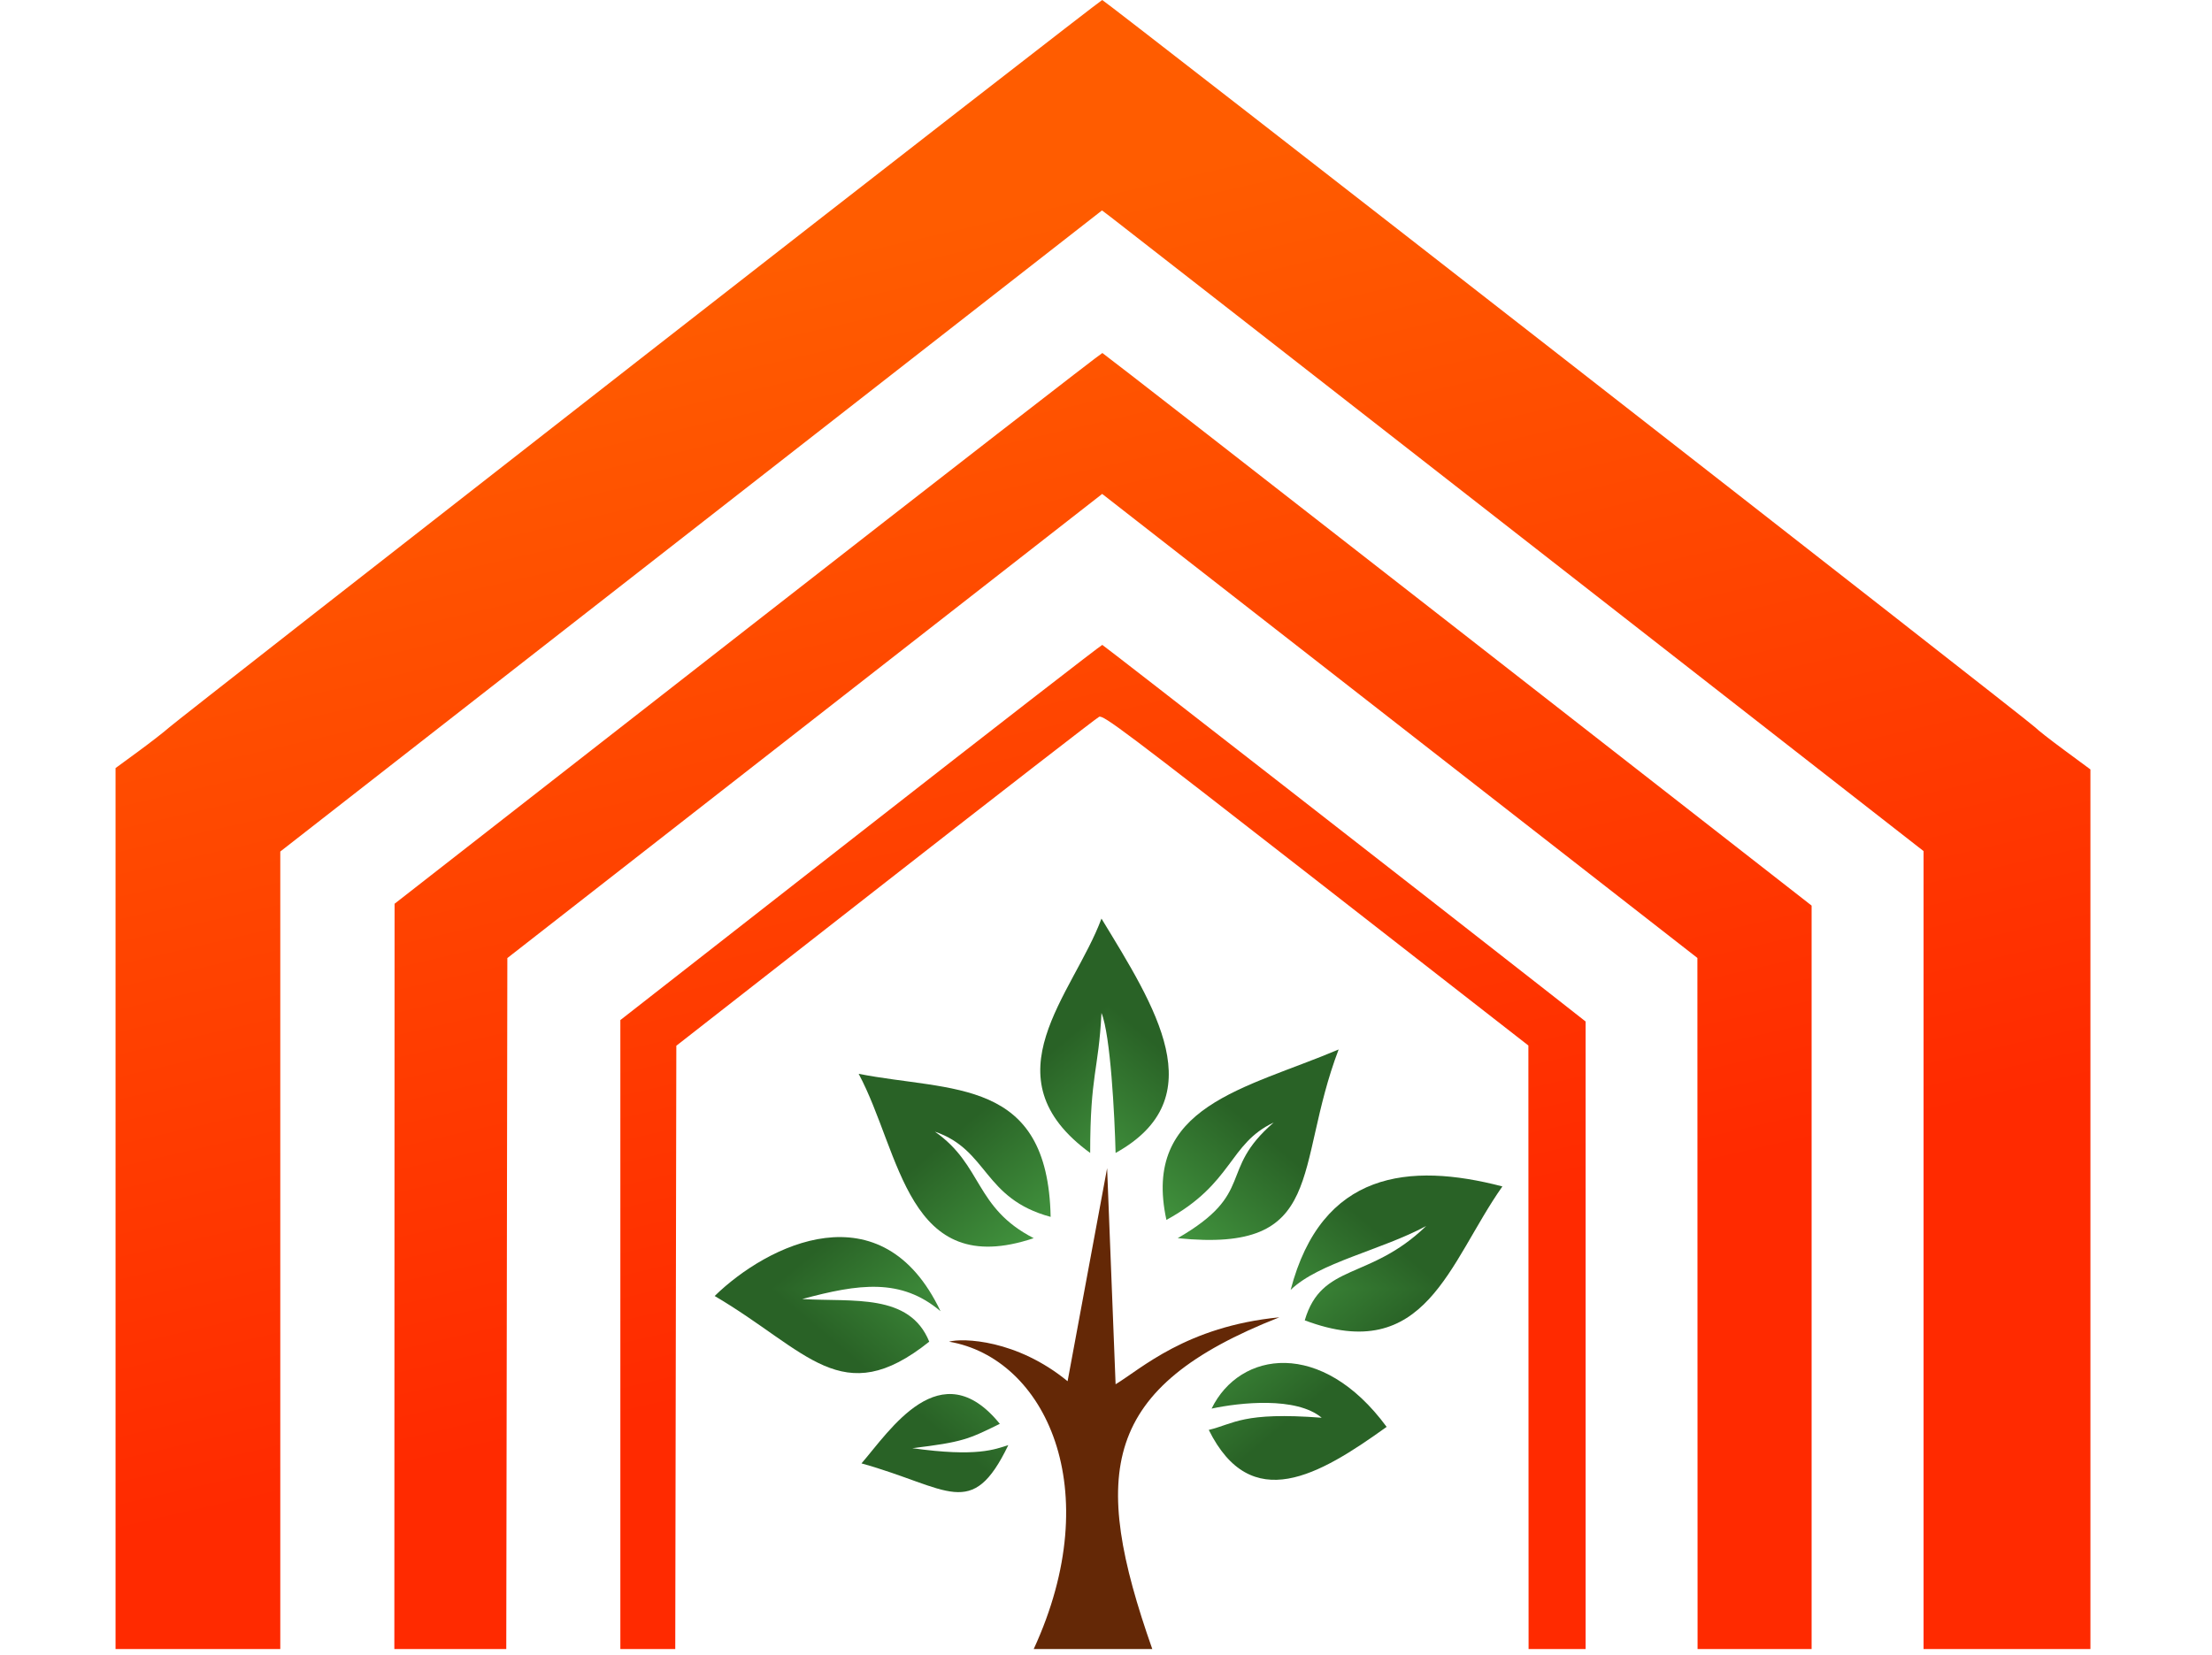 <?xml version="1.0" encoding="UTF-8"?> <svg xmlns="http://www.w3.org/2000/svg" width="163" height="122" viewBox="0 0 163 122" fill="none"><path fill-rule="evenodd" clip-rule="evenodd" d="M47.096 26.522C28.401 41.109 12.824 53.296 12.48 53.606C12.135 53.915 11.102 54.718 10.184 55.392L8.514 56.615V121.551H20.654V62.766L81.205 15.51L81.871 16.015C82.237 16.292 95.858 26.917 112.141 39.626L141.745 62.733V121.551H154.041V56.714L152.135 55.307C151.086 54.534 150.123 53.78 149.995 53.633C149.656 53.244 81.38 0 81.221 0C81.147 0 65.791 11.935 47.096 26.522ZM55.099 46.304L29.076 66.615L29.059 121.551H37.307L37.386 70.618L81.219 36.407L83.443 38.142C84.666 39.096 94.535 46.792 105.373 55.243L125.079 70.61L125.092 121.551H133.496V66.751L107.42 46.399C93.078 35.205 81.294 26.035 81.233 26.02C81.172 26.005 69.412 35.133 55.099 46.304ZM63.418 61.35L45.713 75.189V121.551H49.759L49.838 77.081L65.246 65.039C73.721 58.416 80.807 52.924 80.992 52.834C81.295 52.687 82.892 53.889 96.977 64.867L112.625 77.064L112.64 121.551H116.842V75.294L114.152 73.182C105.679 66.534 81.316 47.556 81.227 47.535C81.169 47.522 73.155 53.739 63.418 61.35Z" fill="url(#paint0_linear_203_20)"></path><path d="M94.274 97.098C81.166 102.258 80.334 108.539 84.911 121.551H76.173C81.619 109.74 77.001 100.1 69.931 98.893C70.947 98.613 74.919 98.73 78.67 101.809L81.582 86.105L82.207 102.033C84.079 100.911 87.408 97.771 94.274 97.098Z" fill="#642806"></path><g clip-path="url(#paint1_diamond_203_20_clip_path)" data-figma-skip-parse="true"><g transform="matrix(0 0.027 -0.032 0 81.638 94.98)"><rect x="0" y="0" width="3515.15" height="2521.13" fill="url(#paint1_diamond_203_20)" opacity="1" shape-rendering="crispEdges"></rect><rect x="0" y="0" width="3515.15" height="2521.13" transform="scale(1 -1)" fill="url(#paint1_diamond_203_20)" opacity="1" shape-rendering="crispEdges"></rect><rect x="0" y="0" width="3515.15" height="2521.13" transform="scale(-1 1)" fill="url(#paint1_diamond_203_20)" opacity="1" shape-rendering="crispEdges"></rect><rect x="0" y="0" width="3515.15" height="2521.13" transform="scale(-1)" fill="url(#paint1_diamond_203_20)" opacity="1" shape-rendering="crispEdges"></rect></g></g><path d="M85.952 89.919C84.121 81.484 91.777 80.272 98.643 77.356C95.314 86.105 97.811 92.387 86.784 91.265C92.609 87.9 89.697 86.329 93.858 82.74C90.529 84.31 90.886 87.227 85.952 89.919Z" data-figma-gradient-fill="{&quot;type&quot;:&quot;GRADIENT_DIAMOND&quot;,&quot;stops&quot;:[{&quot;color&quot;:{&quot;r&quot;:0.27317795157432556,&quot;g&quot;:0.61153835058212280,&quot;b&quot;:0.25813972949981689,&quot;a&quot;:1.0},&quot;position&quot;:0.22115384042263031},{&quot;color&quot;:{&quot;r&quot;:0.16067379713058472,&quot;g&quot;:0.38333332538604736,&quot;b&quot;:0.15077781677246094,&quot;a&quot;:1.0},&quot;position&quot;:0.77884614467620850}],&quot;stopsVar&quot;:[{&quot;color&quot;:{&quot;r&quot;:0.27317795157432556,&quot;g&quot;:0.61153835058212280,&quot;b&quot;:0.25813972949981689,&quot;a&quot;:1.0},&quot;position&quot;:0.22115384042263031},{&quot;color&quot;:{&quot;r&quot;:0.16067379713058472,&quot;g&quot;:0.38333332538604736,&quot;b&quot;:0.15077781677246094,&quot;a&quot;:1.0},&quot;position&quot;:0.77884614467620850}],&quot;transform&quot;:{&quot;m00&quot;:3.9655969243242942e-15,&quot;m01&quot;:-64.763107299804688,&quot;m02&quot;:114.01956176757812,&quot;m10&quot;:54.040267944335938,&quot;m11&quot;:3.3090123472383085e-15,&quot;m12&quot;:67.959732055664062},&quot;opacity&quot;:1.0,&quot;blendMode&quot;:&quot;NORMAL&quot;,&quot;visible&quot;:true}"></path><g clip-path="url(#paint2_diamond_203_20_clip_path)" data-figma-skip-parse="true"><g transform="matrix(0 0.027 -0.032 0 81.638 94.98)"><rect x="0" y="0" width="3515.15" height="2521.13" fill="url(#paint2_diamond_203_20)" opacity="1" shape-rendering="crispEdges"></rect><rect x="0" y="0" width="3515.15" height="2521.13" transform="scale(1 -1)" fill="url(#paint2_diamond_203_20)" opacity="1" shape-rendering="crispEdges"></rect><rect x="0" y="0" width="3515.15" height="2521.13" transform="scale(-1 1)" fill="url(#paint2_diamond_203_20)" opacity="1" shape-rendering="crispEdges"></rect><rect x="0" y="0" width="3515.15" height="2521.13" transform="scale(-1)" fill="url(#paint2_diamond_203_20)" opacity="1" shape-rendering="crispEdges"></rect></g></g><path d="M80.334 84.983C72.636 79.375 79.086 73.318 81.166 67.709C85.119 74.215 89.489 80.945 82.207 84.983C82.137 82.217 81.832 76.279 81.166 74.664C80.958 78.926 80.334 79.151 80.334 84.983Z" data-figma-gradient-fill="{&quot;type&quot;:&quot;GRADIENT_DIAMOND&quot;,&quot;stops&quot;:[{&quot;color&quot;:{&quot;r&quot;:0.27317795157432556,&quot;g&quot;:0.61153835058212280,&quot;b&quot;:0.25813972949981689,&quot;a&quot;:1.0},&quot;position&quot;:0.22115384042263031},{&quot;color&quot;:{&quot;r&quot;:0.16067379713058472,&quot;g&quot;:0.38333332538604736,&quot;b&quot;:0.15077781677246094,&quot;a&quot;:1.0},&quot;position&quot;:0.77884614467620850}],&quot;stopsVar&quot;:[{&quot;color&quot;:{&quot;r&quot;:0.27317795157432556,&quot;g&quot;:0.61153835058212280,&quot;b&quot;:0.25813972949981689,&quot;a&quot;:1.0},&quot;position&quot;:0.22115384042263031},{&quot;color&quot;:{&quot;r&quot;:0.16067379713058472,&quot;g&quot;:0.38333332538604736,&quot;b&quot;:0.15077781677246094,&quot;a&quot;:1.0},&quot;position&quot;:0.77884614467620850}],&quot;transform&quot;:{&quot;m00&quot;:3.9655969243242942e-15,&quot;m01&quot;:-64.763107299804688,&quot;m02&quot;:114.01956176757812,&quot;m10&quot;:54.040267944335938,&quot;m11&quot;:3.3090123472383085e-15,&quot;m12&quot;:67.959732055664062},&quot;opacity&quot;:1.0,&quot;blendMode&quot;:&quot;NORMAL&quot;,&quot;visible&quot;:true}"></path><g clip-path="url(#paint3_diamond_203_20_clip_path)" data-figma-skip-parse="true"><g transform="matrix(0 0.027 -0.032 0 81.638 94.98)"><rect x="0" y="0" width="3515.15" height="2521.13" fill="url(#paint3_diamond_203_20)" opacity="1" shape-rendering="crispEdges"></rect><rect x="0" y="0" width="3515.15" height="2521.13" transform="scale(1 -1)" fill="url(#paint3_diamond_203_20)" opacity="1" shape-rendering="crispEdges"></rect><rect x="0" y="0" width="3515.15" height="2521.13" transform="scale(-1 1)" fill="url(#paint3_diamond_203_20)" opacity="1" shape-rendering="crispEdges"></rect><rect x="0" y="0" width="3515.15" height="2521.13" transform="scale(-1)" fill="url(#paint3_diamond_203_20)" opacity="1" shape-rendering="crispEdges"></rect></g></g><path d="M77.421 89.695C77.213 79.375 70.139 80.497 63.274 79.151C66.394 84.983 66.811 94.406 76.173 91.265C71.804 89.022 72.428 85.881 68.891 83.413C72.844 84.759 72.428 88.349 77.421 89.695Z" data-figma-gradient-fill="{&quot;type&quot;:&quot;GRADIENT_DIAMOND&quot;,&quot;stops&quot;:[{&quot;color&quot;:{&quot;r&quot;:0.27317795157432556,&quot;g&quot;:0.61153835058212280,&quot;b&quot;:0.25813972949981689,&quot;a&quot;:1.0},&quot;position&quot;:0.22115384042263031},{&quot;color&quot;:{&quot;r&quot;:0.16067379713058472,&quot;g&quot;:0.38333332538604736,&quot;b&quot;:0.15077781677246094,&quot;a&quot;:1.0},&quot;position&quot;:0.77884614467620850}],&quot;stopsVar&quot;:[{&quot;color&quot;:{&quot;r&quot;:0.27317795157432556,&quot;g&quot;:0.61153835058212280,&quot;b&quot;:0.25813972949981689,&quot;a&quot;:1.0},&quot;position&quot;:0.22115384042263031},{&quot;color&quot;:{&quot;r&quot;:0.16067379713058472,&quot;g&quot;:0.38333332538604736,&quot;b&quot;:0.15077781677246094,&quot;a&quot;:1.0},&quot;position&quot;:0.77884614467620850}],&quot;transform&quot;:{&quot;m00&quot;:3.9655969243242942e-15,&quot;m01&quot;:-64.763107299804688,&quot;m02&quot;:114.01956176757812,&quot;m10&quot;:54.040267944335938,&quot;m11&quot;:3.3090123472383085e-15,&quot;m12&quot;:67.959732055664062},&quot;opacity&quot;:1.0,&quot;blendMode&quot;:&quot;NORMAL&quot;,&quot;visible&quot;:true}"></path><g clip-path="url(#paint4_diamond_203_20_clip_path)" data-figma-skip-parse="true"><g transform="matrix(0 0.027 -0.032 0 81.638 94.98)"><rect x="0" y="0" width="3515.15" height="2521.13" fill="url(#paint4_diamond_203_20)" opacity="1" shape-rendering="crispEdges"></rect><rect x="0" y="0" width="3515.15" height="2521.13" transform="scale(1 -1)" fill="url(#paint4_diamond_203_20)" opacity="1" shape-rendering="crispEdges"></rect><rect x="0" y="0" width="3515.15" height="2521.13" transform="scale(-1 1)" fill="url(#paint4_diamond_203_20)" opacity="1" shape-rendering="crispEdges"></rect><rect x="0" y="0" width="3515.15" height="2521.13" transform="scale(-1)" fill="url(#paint4_diamond_203_20)" opacity="1" shape-rendering="crispEdges"></rect></g></g><path d="M69.307 96.649C64.983 87.536 56.543 91.74 52.663 95.527C59.529 99.565 62.025 104.052 68.475 98.893C67.019 95.303 62.858 95.976 59.113 95.752C63.274 94.63 66.394 94.181 69.307 96.649Z" data-figma-gradient-fill="{&quot;type&quot;:&quot;GRADIENT_DIAMOND&quot;,&quot;stops&quot;:[{&quot;color&quot;:{&quot;r&quot;:0.27317795157432556,&quot;g&quot;:0.61153835058212280,&quot;b&quot;:0.25813972949981689,&quot;a&quot;:1.0},&quot;position&quot;:0.22115384042263031},{&quot;color&quot;:{&quot;r&quot;:0.16067379713058472,&quot;g&quot;:0.38333332538604736,&quot;b&quot;:0.15077781677246094,&quot;a&quot;:1.0},&quot;position&quot;:0.77884614467620850}],&quot;stopsVar&quot;:[{&quot;color&quot;:{&quot;r&quot;:0.27317795157432556,&quot;g&quot;:0.61153835058212280,&quot;b&quot;:0.25813972949981689,&quot;a&quot;:1.0},&quot;position&quot;:0.22115384042263031},{&quot;color&quot;:{&quot;r&quot;:0.16067379713058472,&quot;g&quot;:0.38333332538604736,&quot;b&quot;:0.15077781677246094,&quot;a&quot;:1.0},&quot;position&quot;:0.77884614467620850}],&quot;transform&quot;:{&quot;m00&quot;:3.9655969243242942e-15,&quot;m01&quot;:-64.763107299804688,&quot;m02&quot;:114.01956176757812,&quot;m10&quot;:54.040267944335938,&quot;m11&quot;:3.3090123472383085e-15,&quot;m12&quot;:67.959732055664062},&quot;opacity&quot;:1.0,&quot;blendMode&quot;:&quot;NORMAL&quot;,&quot;visible&quot;:true}"></path><g clip-path="url(#paint5_diamond_203_20_clip_path)" data-figma-skip-parse="true"><g transform="matrix(0 0.027 -0.032 0 81.638 94.98)"><rect x="0" y="0" width="3515.15" height="2521.13" fill="url(#paint5_diamond_203_20)" opacity="1" shape-rendering="crispEdges"></rect><rect x="0" y="0" width="3515.15" height="2521.13" transform="scale(1 -1)" fill="url(#paint5_diamond_203_20)" opacity="1" shape-rendering="crispEdges"></rect><rect x="0" y="0" width="3515.15" height="2521.13" transform="scale(-1 1)" fill="url(#paint5_diamond_203_20)" opacity="1" shape-rendering="crispEdges"></rect><rect x="0" y="0" width="3515.15" height="2521.13" transform="scale(-1)" fill="url(#paint5_diamond_203_20)" opacity="1" shape-rendering="crispEdges"></rect></g></g><path d="M63.482 107.866C69.931 109.661 71.596 112.128 74.301 106.52C73.33 106.819 72.012 107.417 67.227 106.744C70.917 106.302 71.375 106.078 73.578 104.998L73.676 104.95C69.307 99.566 65.562 105.473 63.482 107.866Z" data-figma-gradient-fill="{&quot;type&quot;:&quot;GRADIENT_DIAMOND&quot;,&quot;stops&quot;:[{&quot;color&quot;:{&quot;r&quot;:0.27317795157432556,&quot;g&quot;:0.61153835058212280,&quot;b&quot;:0.25813972949981689,&quot;a&quot;:1.0},&quot;position&quot;:0.22115384042263031},{&quot;color&quot;:{&quot;r&quot;:0.16067379713058472,&quot;g&quot;:0.38333332538604736,&quot;b&quot;:0.15077781677246094,&quot;a&quot;:1.0},&quot;position&quot;:0.77884614467620850}],&quot;stopsVar&quot;:[{&quot;color&quot;:{&quot;r&quot;:0.27317795157432556,&quot;g&quot;:0.61153835058212280,&quot;b&quot;:0.25813972949981689,&quot;a&quot;:1.0},&quot;position&quot;:0.22115384042263031},{&quot;color&quot;:{&quot;r&quot;:0.16067379713058472,&quot;g&quot;:0.38333332538604736,&quot;b&quot;:0.15077781677246094,&quot;a&quot;:1.0},&quot;position&quot;:0.77884614467620850}],&quot;transform&quot;:{&quot;m00&quot;:3.9655969243242942e-15,&quot;m01&quot;:-64.763107299804688,&quot;m02&quot;:114.01956176757812,&quot;m10&quot;:54.040267944335938,&quot;m11&quot;:3.3090123472383085e-15,&quot;m12&quot;:67.959732055664062},&quot;opacity&quot;:1.0,&quot;blendMode&quot;:&quot;NORMAL&quot;,&quot;visible&quot;:true}"></path><g clip-path="url(#paint6_diamond_203_20_clip_path)" data-figma-skip-parse="true"><g transform="matrix(0 0.027 -0.032 0 81.638 94.98)"><rect x="0" y="0" width="3515.15" height="2521.13" fill="url(#paint6_diamond_203_20)" opacity="1" shape-rendering="crispEdges"></rect><rect x="0" y="0" width="3515.15" height="2521.13" transform="scale(1 -1)" fill="url(#paint6_diamond_203_20)" opacity="1" shape-rendering="crispEdges"></rect><rect x="0" y="0" width="3515.15" height="2521.13" transform="scale(-1 1)" fill="url(#paint6_diamond_203_20)" opacity="1" shape-rendering="crispEdges"></rect><rect x="0" y="0" width="3515.15" height="2521.13" transform="scale(-1)" fill="url(#paint6_diamond_203_20)" opacity="1" shape-rendering="crispEdges"></rect></g></g><path d="M89.281 103.828C91.361 99.565 97.395 98.668 102.18 105.174C97.187 108.763 92.193 111.68 89.073 105.398C90.945 104.949 91.569 104.052 97.395 104.501C95.522 102.93 91.361 103.379 89.281 103.828Z" data-figma-gradient-fill="{&quot;type&quot;:&quot;GRADIENT_DIAMOND&quot;,&quot;stops&quot;:[{&quot;color&quot;:{&quot;r&quot;:0.27317795157432556,&quot;g&quot;:0.61153835058212280,&quot;b&quot;:0.25813972949981689,&quot;a&quot;:1.0},&quot;position&quot;:0.22115384042263031},{&quot;color&quot;:{&quot;r&quot;:0.16067379713058472,&quot;g&quot;:0.38333332538604736,&quot;b&quot;:0.15077781677246094,&quot;a&quot;:1.0},&quot;position&quot;:0.77884614467620850}],&quot;stopsVar&quot;:[{&quot;color&quot;:{&quot;r&quot;:0.27317795157432556,&quot;g&quot;:0.61153835058212280,&quot;b&quot;:0.25813972949981689,&quot;a&quot;:1.0},&quot;position&quot;:0.22115384042263031},{&quot;color&quot;:{&quot;r&quot;:0.16067379713058472,&quot;g&quot;:0.38333332538604736,&quot;b&quot;:0.15077781677246094,&quot;a&quot;:1.0},&quot;position&quot;:0.77884614467620850}],&quot;transform&quot;:{&quot;m00&quot;:3.9655969243242942e-15,&quot;m01&quot;:-64.763107299804688,&quot;m02&quot;:114.01956176757812,&quot;m10&quot;:54.040267944335938,&quot;m11&quot;:3.3090123472383085e-15,&quot;m12&quot;:67.959732055664062},&quot;opacity&quot;:1.0,&quot;blendMode&quot;:&quot;NORMAL&quot;,&quot;visible&quot;:true}"></path><g clip-path="url(#paint7_diamond_203_20_clip_path)" data-figma-skip-parse="true"><g transform="matrix(0 0.027 -0.032 0 81.638 94.98)"><rect x="0" y="0" width="3515.15" height="2521.13" fill="url(#paint7_diamond_203_20)" opacity="1" shape-rendering="crispEdges"></rect><rect x="0" y="0" width="3515.15" height="2521.13" transform="scale(1 -1)" fill="url(#paint7_diamond_203_20)" opacity="1" shape-rendering="crispEdges"></rect><rect x="0" y="0" width="3515.15" height="2521.13" transform="scale(-1 1)" fill="url(#paint7_diamond_203_20)" opacity="1" shape-rendering="crispEdges"></rect><rect x="0" y="0" width="3515.15" height="2521.13" transform="scale(-1)" fill="url(#paint7_diamond_203_20)" opacity="1" shape-rendering="crispEdges"></rect></g></g><path d="M95.106 95.079C97.395 86.33 103.844 85.657 110.71 87.451C106.757 93.06 105.093 100.687 96.146 97.322C97.395 93.06 100.932 94.406 105.093 90.368C101.764 92.162 97.187 93.06 95.106 95.079Z" data-figma-gradient-fill="{&quot;type&quot;:&quot;GRADIENT_DIAMOND&quot;,&quot;stops&quot;:[{&quot;color&quot;:{&quot;r&quot;:0.27317795157432556,&quot;g&quot;:0.61153835058212280,&quot;b&quot;:0.25813972949981689,&quot;a&quot;:1.0},&quot;position&quot;:0.22115384042263031},{&quot;color&quot;:{&quot;r&quot;:0.16067379713058472,&quot;g&quot;:0.38333332538604736,&quot;b&quot;:0.15077781677246094,&quot;a&quot;:1.0},&quot;position&quot;:0.77884614467620850}],&quot;stopsVar&quot;:[{&quot;color&quot;:{&quot;r&quot;:0.27317795157432556,&quot;g&quot;:0.61153835058212280,&quot;b&quot;:0.25813972949981689,&quot;a&quot;:1.0},&quot;position&quot;:0.22115384042263031},{&quot;color&quot;:{&quot;r&quot;:0.16067379713058472,&quot;g&quot;:0.38333332538604736,&quot;b&quot;:0.15077781677246094,&quot;a&quot;:1.0},&quot;position&quot;:0.77884614467620850}],&quot;transform&quot;:{&quot;m00&quot;:3.9655969243242942e-15,&quot;m01&quot;:-64.763107299804688,&quot;m02&quot;:114.01956176757812,&quot;m10&quot;:54.040267944335938,&quot;m11&quot;:3.3090123472383085e-15,&quot;m12&quot;:67.959732055664062},&quot;opacity&quot;:1.0,&quot;blendMode&quot;:&quot;NORMAL&quot;,&quot;visible&quot;:true}"></path><defs><clipPath id="paint1_diamond_203_20_clip_path"><path d="M85.952 89.919C84.121 81.484 91.777 80.272 98.643 77.356C95.314 86.105 97.811 92.387 86.784 91.265C92.609 87.9 89.697 86.329 93.858 82.74C90.529 84.31 90.886 87.227 85.952 89.919Z"></path></clipPath><clipPath id="paint2_diamond_203_20_clip_path"><path d="M80.334 84.983C72.636 79.375 79.086 73.318 81.166 67.709C85.119 74.215 89.489 80.945 82.207 84.983C82.137 82.217 81.832 76.279 81.166 74.664C80.958 78.926 80.334 79.151 80.334 84.983Z"></path></clipPath><clipPath id="paint3_diamond_203_20_clip_path"><path d="M77.421 89.695C77.213 79.375 70.139 80.497 63.274 79.151C66.394 84.983 66.811 94.406 76.173 91.265C71.804 89.022 72.428 85.881 68.891 83.413C72.844 84.759 72.428 88.349 77.421 89.695Z"></path></clipPath><clipPath id="paint4_diamond_203_20_clip_path"><path d="M69.307 96.649C64.983 87.536 56.543 91.74 52.663 95.527C59.529 99.565 62.025 104.052 68.475 98.893C67.019 95.303 62.858 95.976 59.113 95.752C63.274 94.63 66.394 94.181 69.307 96.649Z"></path></clipPath><clipPath id="paint5_diamond_203_20_clip_path"><path d="M63.482 107.866C69.931 109.661 71.596 112.128 74.301 106.52C73.33 106.819 72.012 107.417 67.227 106.744C70.917 106.302 71.375 106.078 73.578 104.998L73.676 104.95C69.307 99.566 65.562 105.473 63.482 107.866Z"></path></clipPath><clipPath id="paint6_diamond_203_20_clip_path"><path d="M89.281 103.828C91.361 99.565 97.395 98.668 102.18 105.174C97.187 108.763 92.193 111.68 89.073 105.398C90.945 104.949 91.569 104.052 97.395 104.501C95.522 102.93 91.361 103.379 89.281 103.828Z"></path></clipPath><clipPath id="paint7_diamond_203_20_clip_path"><path d="M95.106 95.079C97.395 86.33 103.844 85.657 110.71 87.451C106.757 93.06 105.093 100.687 96.146 97.322C97.395 93.06 100.932 94.406 105.093 90.368C101.764 92.162 97.187 93.06 95.106 95.079Z"></path></clipPath><linearGradient id="paint0_linear_203_20" x1="95.776" y1="1.44193e-06" x2="132.232" y2="157.478" gradientUnits="userSpaceOnUse"><stop offset="0.062" stop-color="#FF5C00"></stop><stop offset="0.562" stop-color="#FF2A00"></stop></linearGradient><linearGradient id="paint1_diamond_203_20" x1="0" y1="0" x2="500" y2="500" gradientUnits="userSpaceOnUse"><stop offset="0.221" stop-color="#469C42"></stop><stop offset="0.779" stop-color="#296226"></stop></linearGradient><linearGradient id="paint2_diamond_203_20" x1="0" y1="0" x2="500" y2="500" gradientUnits="userSpaceOnUse"><stop offset="0.221" stop-color="#469C42"></stop><stop offset="0.779" stop-color="#296226"></stop></linearGradient><linearGradient id="paint3_diamond_203_20" x1="0" y1="0" x2="500" y2="500" gradientUnits="userSpaceOnUse"><stop offset="0.221" stop-color="#469C42"></stop><stop offset="0.779" stop-color="#296226"></stop></linearGradient><linearGradient id="paint4_diamond_203_20" x1="0" y1="0" x2="500" y2="500" gradientUnits="userSpaceOnUse"><stop offset="0.221" stop-color="#469C42"></stop><stop offset="0.779" stop-color="#296226"></stop></linearGradient><linearGradient id="paint5_diamond_203_20" x1="0" y1="0" x2="500" y2="500" gradientUnits="userSpaceOnUse"><stop offset="0.221" stop-color="#469C42"></stop><stop offset="0.779" stop-color="#296226"></stop></linearGradient><linearGradient id="paint6_diamond_203_20" x1="0" y1="0" x2="500" y2="500" gradientUnits="userSpaceOnUse"><stop offset="0.221" stop-color="#469C42"></stop><stop offset="0.779" stop-color="#296226"></stop></linearGradient><linearGradient id="paint7_diamond_203_20" x1="0" y1="0" x2="500" y2="500" gradientUnits="userSpaceOnUse"><stop offset="0.221" stop-color="#469C42"></stop><stop offset="0.779" stop-color="#296226"></stop></linearGradient></defs></svg> 